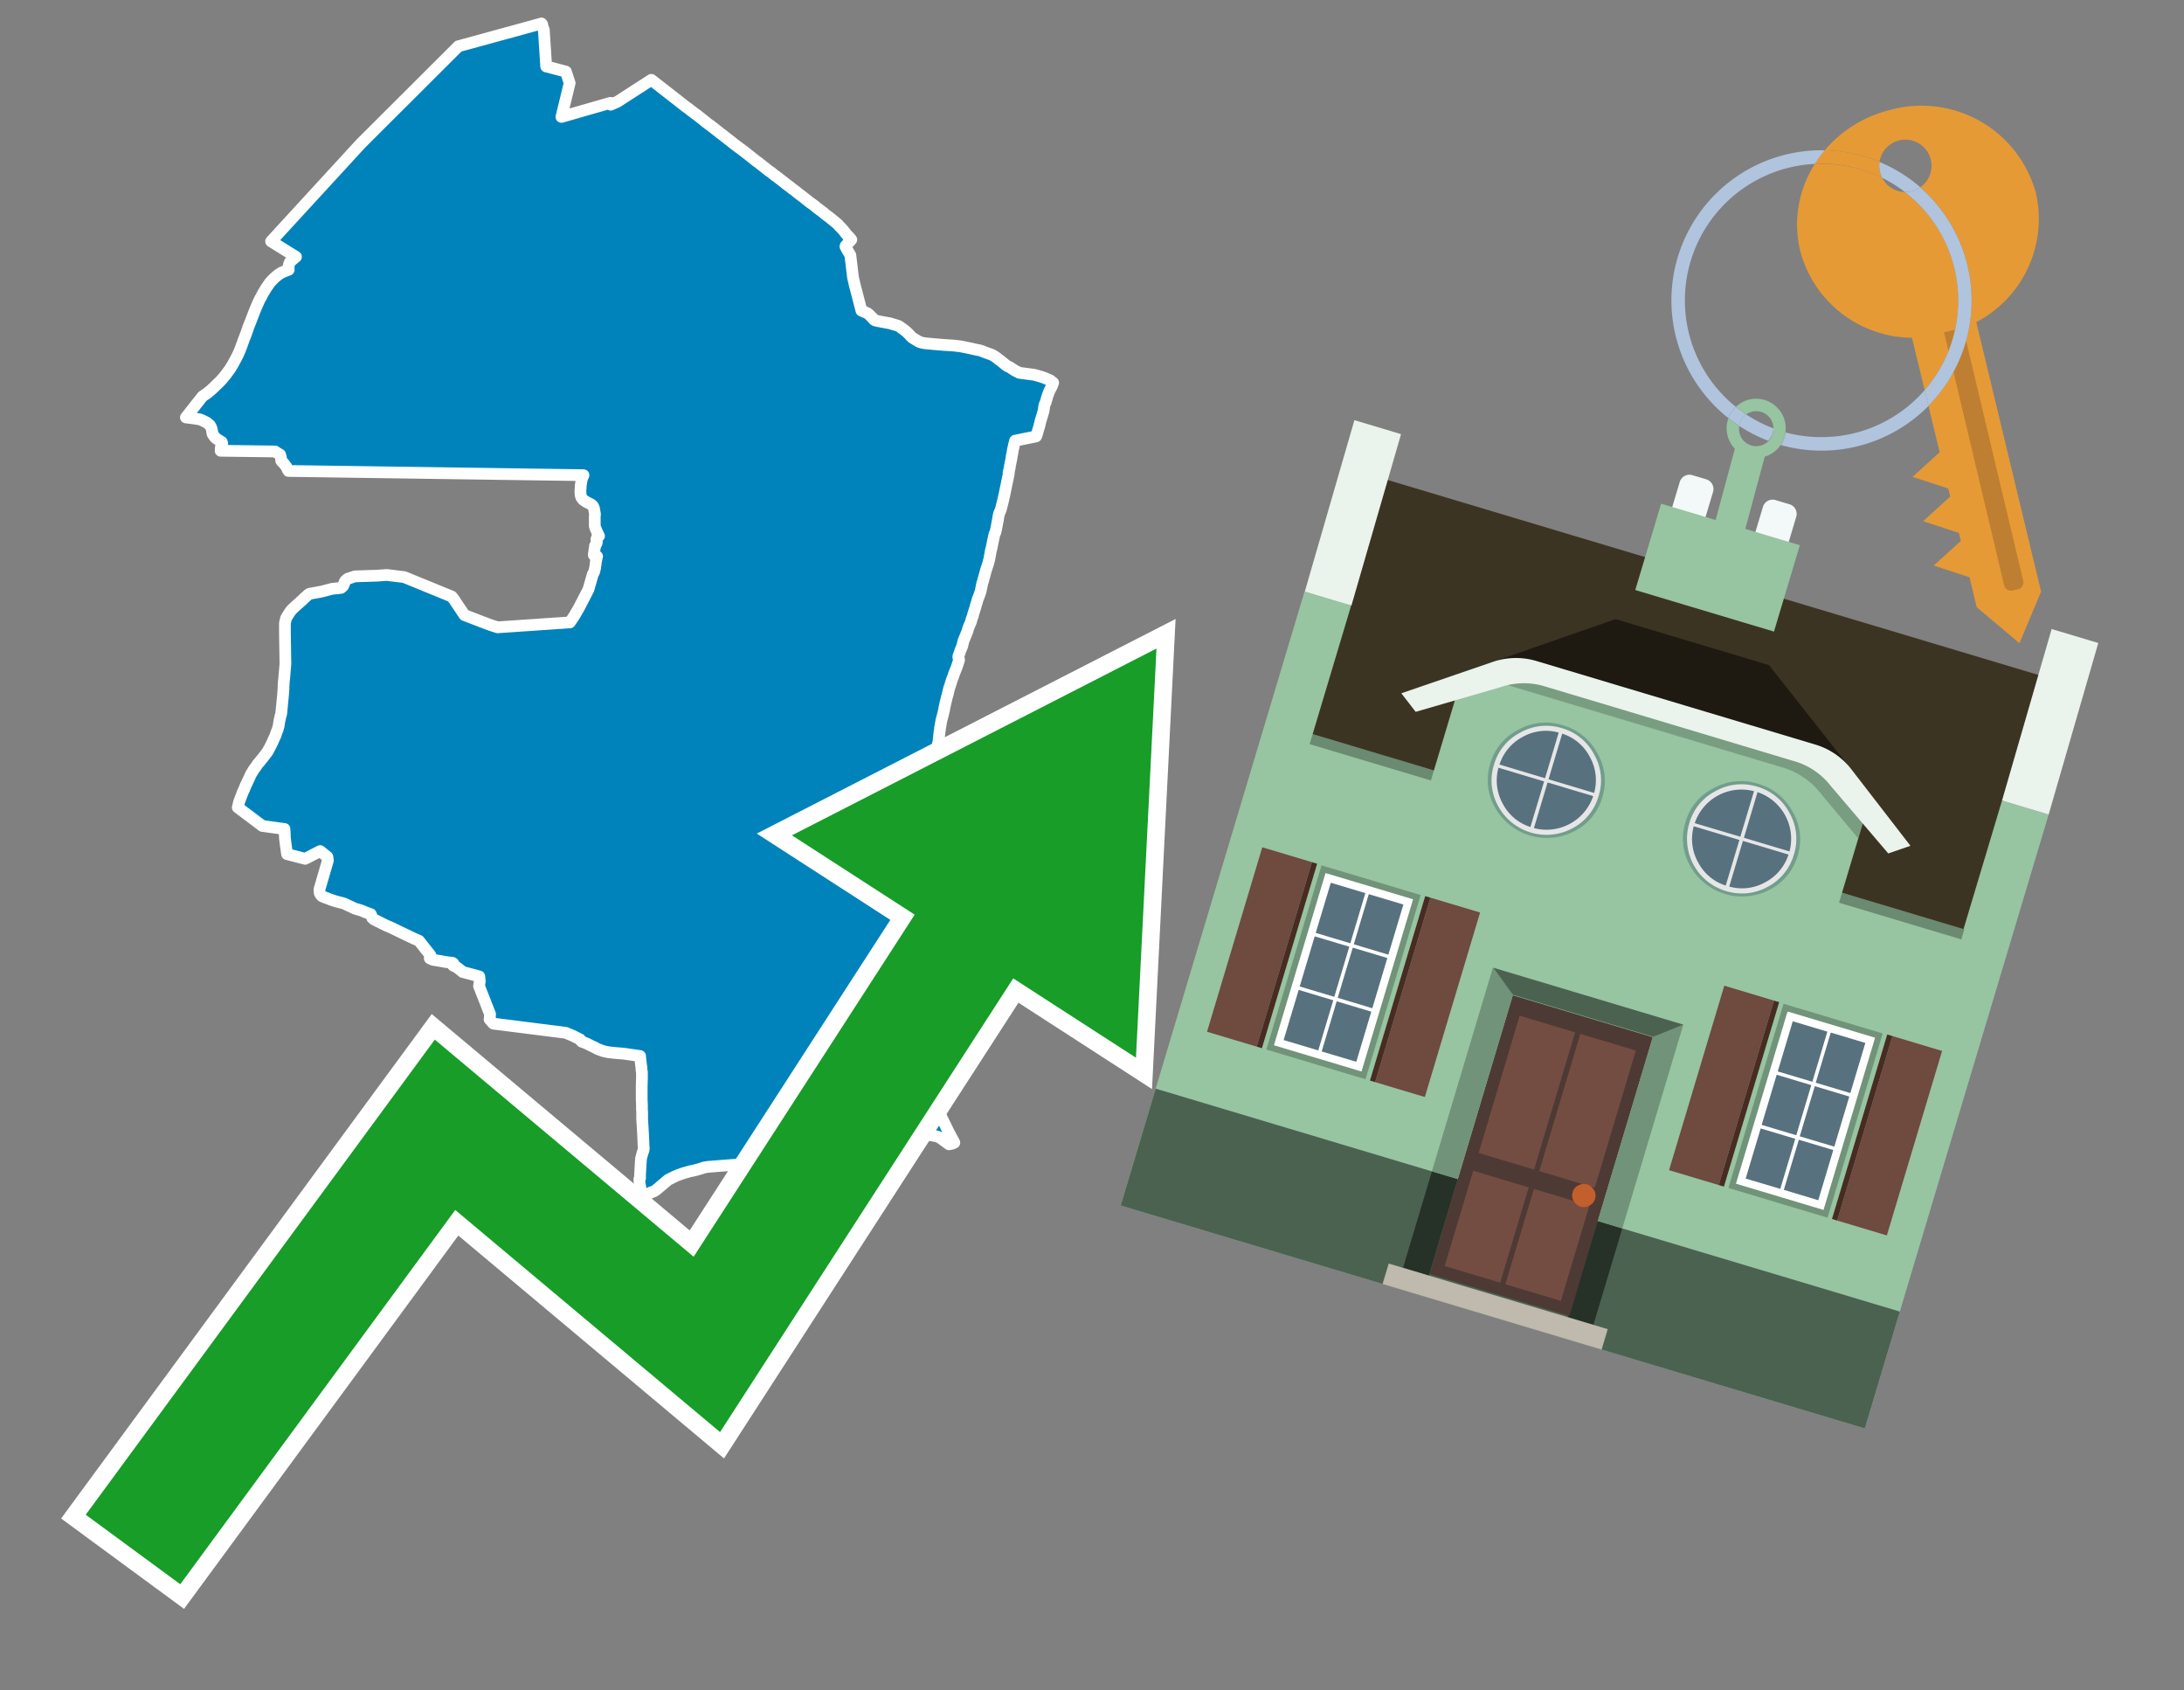 <svg id="Text" xmlns="http://www.w3.org/2000/svg" width="93.05" height="72" viewBox="0 0 93.05 72"><rect x="0" y="0" width="93.05" height="72" fill="#808080" stroke="none"/><polygon points="44.87,16.3 44.82,16.44 44.74,16.59 44.69,16.7 44.61,16.92 44.6,16.97 44.57,17.06 44.56,17.11 44.55,17.14 44.5,17.25 44.49,17.3 44.48,17.38 44.47,17.45 44.46,17.51 44.37,17.81 44.33,17.94 44.27,18.19 44.24,18.28 44.22,18.35 44.17,18.52 44.16,18.55 44.14,18.59 43.25,18.77 43.24,18.8 43.2,18.96 43.17,19.1 43.16,19.13 43.13,19.32 43.11,19.39 43.1,19.49 43.09,19.54 43.03,19.84 43.02,19.92 42.97,20.13 42.98,20.17 42.8,21.04 42.73,21.35 42.64,21.7 42.63,21.73 42.62,21.76 42.6,21.79 42.59,21.83 42.57,21.87 42.55,21.94 42.52,22.12 42.46,22.44 42.43,22.59 42.41,22.67 42.37,22.75 42.29,23.12 42.27,23.22 42.24,23.37 42.22,23.43 42.2,23.54 42.16,23.76 42.14,23.86 42.13,23.89 42.09,24.04 42.01,24.28 41.9,24.68 41.88,24.76 41.85,24.84 41.82,24.99 41.79,25.14 41.76,25.25 41.72,25.36 41.69,25.44 41.66,25.51 41.62,25.65 41.61,25.69 41.59,25.74 41.58,25.78 41.57,25.81 41.56,25.86 41.53,25.95 41.49,26.08 41.46,26.17 41.45,26.23 41.42,26.3 41.39,26.39 41.38,26.44 41.37,26.48 41.33,26.57 41.3,26.64 41.28,26.69 41.25,26.77 41.24,26.81 41.22,26.86 41.21,26.91 41.19,26.95 41.16,27.03 41.14,27.08 41.12,27.12 41.11,27.16 41.09,27.2 41.07,27.24 41.06,27.27 41.05,27.3 41.04,27.33 41.03,27.37 41.02,27.42 41.01,27.46 41,27.51 40.97,27.58 40.96,27.61 40.93,27.67 40.9,27.76 40.87,27.85 40.85,27.9 40.84,27.93 40.83,27.96 40.83,28 40.85,28.05 40.86,28.08 40.86,28.12 40.85,28.15 40.82,28.24 40.79,28.33 40.78,28.36 40.77,28.39 40.76,28.42 40.7,28.57 40.65,28.69 40.64,28.73 40.6,28.84 40.55,28.97 40.51,29.1 40.5,29.13 40.48,29.2 40.45,29.28 40.43,29.35 40.41,29.43 40.4,29.48 40.38,29.56 40.36,29.64 40.34,29.7 40.32,29.79 40.3,29.87 40.28,29.95 40.26,30.05 40.24,30.13 40.23,30.2 40.2,30.33 40.19,30.37 40.17,30.46 40.11,30.68 40.08,30.85 40.07,30.92 40.05,31 40.05,31.04 40.04,31.11 40.03,31.17 39.99,31.53 39.98,31.61 39.96,31.69 39.95,31.76 39.94,31.83 39.92,31.95 39.89,32.07 39.88,32.19 39.86,32.29 39.84,32.49 39.82,32.57 39.8,32.73 39.79,32.76 39.78,32.88 39.76,32.99 39.75,33.09 39.74,33.13 39.71,33.4 39.7,33.48 39.69,33.54 39.68,33.57 39.68,33.61 39.65,33.74 39.64,33.81 39.64,33.87 39.63,33.91 39.62,33.97 39.62,34.01 39.62,34.05 39.62,34.09 39.62,34.18 39.61,34.26 39.61,34.35 39.6,34.42 39.6,34.49 39.59,34.53 39.59,34.57 39.58,34.62 39.57,34.66 39.57,34.7 39.55,34.76 39.55,34.8 39.54,34.83 39.53,34.87 39.52,34.91 39.51,34.95 39.49,35 39.48,35.04 39.47,35.07 39.45,35.15 39.42,35.23 39.41,35.28 39.39,35.38 39.37,35.44 39.34,35.53 39.32,35.61 39.31,35.66 39.29,35.73 39.28,35.79 39.27,35.85 39.26,35.9 39.25,35.98 39.24,36.06 39.23,36.14 39.23,36.18 39.23,36.22 39.23,36.3 39.23,36.35 39.23,36.44 39.23,36.47 39.23,36.54 39.24,36.61 39.24,36.68 39.25,36.76 39.25,36.8 39.26,36.86 39.27,36.91 39.27,36.97 39.27,37.02 39.27,37.05 39.27,37.09 39.26,37.13 39.25,37.18 39.23,37.24 39.21,37.29 39.2,37.33 39.18,37.37 39.15,37.44 39.13,37.51 39.11,37.56 39.09,37.62 39.07,37.66 39.05,37.71 39.04,37.74 39.02,37.77 38.99,37.82 38.9,37.93 38.88,37.96 38.87,37.99 38.87,38.09 38.86,38.12 38.85,38.29 38.85,38.36 38.84,38.44 38.84,38.51 38.84,38.56 38.84,38.61 38.85,38.66 38.85,38.75 38.87,38.91 38.87,38.98 38.87,39.02 38.87,39.05 38.85,39.13 38.82,39.23 38.79,39.29 38.77,39.35 38.75,39.39 38.69,39.54 38.66,39.6 38.61,39.71 38.59,39.76 38.57,39.81 38.56,39.85 38.54,39.93 38.51,40.03 38.5,40.1 38.47,40.21 38.44,40.32 38.43,40.37 38.3,40.44 38.31,40.48 38.32,40.51 38.34,40.55 38.35,40.6 38.36,40.66 38.41,40.85 38.47,41.09 38.49,41.16 38.5,41.23 38.51,41.27 38.51,41.32 38.53,41.49 38.55,41.62 38.56,41.7 38.56,41.75 38.56,41.83 38.56,41.87 38.55,41.97 38.55,42.04 38.55,42.07 38.55,42.11 38.55,42.16 38.57,42.26 38.58,42.37 38.58,42.4 38.59,42.44 38.59,42.48 38.6,42.55 38.61,42.61 38.61,42.66 38.62,42.69 38.63,42.72 38.64,42.78 38.66,42.83 38.67,42.88 38.68,42.92 38.69,42.98 38.69,43.05 38.69,43.09 38.69,43.14 38.69,43.3 38.69,43.39 38.69,43.46 38.7,43.51 38.7,43.57 38.71,43.63 38.71,43.66 38.72,43.71 38.73,43.74 38.72,43.77 38.27,43.9 38.29,43.94 38.42,44.17 38.45,44.23 38.59,44.5 38.8,44.91 38.82,44.94 38.91,45.11 38.94,45.18 39.16,45.61 39.21,45.71 39.35,45.99 39.42,46.13 39.49,46.28 39.54,46.38 39.56,46.43 39.68,46.67 39.74,46.8 39.78,46.9 39.81,46.97 39.92,47.19 40.03,47.42 40.09,47.54 40.18,47.73 40.27,47.91 40.36,48.1 40.42,48.22 40.5,48.37 40.58,48.52 40.66,48.67 40.58,48.71 40.43,48.74 40.05,48.46 39.93,48.41 39.42,48.3 38.95,48.02 38.69,47.87 38.56,47.84 38.5,47.81 38.04,47.96 36.72,48.13 36.49,48.18 36.1,48.27 34.47,48.59 33.5,48.8 33.23,48.95 33.05,49.06 32.92,49.14 32.8,49.21 32.66,49.27 32.16,49.45 32.09,49.48 31.99,49.55 31.33,49.61 30.55,49.67 30.17,49.7 29.99,49.73 29.91,49.76 29.6,49.85 29.4,49.89 29.15,49.96 29.06,49.99 28.89,50.05 28.73,50.12 28.47,50.25 28.35,50.35 27.96,50.68 27.87,50.74 27.71,50.8 27.58,50.87 27.52,50.9 27.29,51 27.29,50.94 27.29,50.64 27.28,50.58 27.27,50.51 27.25,50.43 27.24,50.22 27.27,50.18 27.27,50.02 27.31,49.35 27.38,49.09 27.41,49.02 27.42,48.98 27.43,48.91 27.42,48.83 27.4,48.34 27.36,47.68 27.36,47.5 27.36,47.36 27.35,47.27 27.35,47.22 27.35,47.06 27.34,46.84 27.34,46.64 27.34,46.53 27.34,46.25 27.35,45.94 27.35,45.8 27.35,45.67 27.33,45.57 27.33,45.48 27.31,45.35 27.3,45.26 27.27,44.98 26.58,44.88 26.21,44.85 25.93,44.82 25.7,44.77 25.62,44.74 25.53,44.71 25.44,44.67 25.33,44.61 25.2,44.55 25,44.45 24.88,44.4 24.79,44.37 24.76,44.34 24.74,44.31 24.71,44.27 24.39,44.11 24.27,44.06 24.1,43.99 21.02,43.6 20.86,43.42 20.88,43.2 20.41,42 20.44,41.8 20.42,41.59 20.2,41.53 19.9,41.45 19.71,41.4 19.68,41.37 19.45,41.19 19.31,41.13 19.32,41.04 19.28,41.01 19.02,40.98 18.8,40.94 18.62,40.91 18.44,40.88 18.31,40.82 18.33,40.73 18.34,40.69 17.85,40.07 17.64,39.98 16.91,39.63 16.62,39.49 16.45,39.42 15.93,39.16 15.86,39.1 15.8,38.94 15.55,38.85 15.42,38.79 15.12,38.7 14.65,38.48 14.3,38.39 14.12,38.33 13.75,38.19 13.7,38.16 13.63,38.06 13.62,38.03 13.61,37.89 13.62,37.85 13.97,36.65 13.95,36.5 13.64,36.25 13,36.58 12.23,36.38 12.17,35.95 12.14,35.7 12.13,35.47 12.12,35.31 11.18,35.18 10.13,34.39 10.15,34.32 10.17,34.22 10.19,34.15 10.2,34.12 10.33,33.78 10.37,33.68 10.39,33.65 10.47,33.45 10.51,33.37 10.53,33.33 10.54,33.3 10.57,33.24 10.59,33.2 10.7,32.96 10.72,32.93 10.77,32.85 10.79,32.81 10.87,32.7 10.93,32.62 10.98,32.54 11.06,32.45 11.1,32.4 11.12,32.37 11.15,32.34 11.3,32.15 11.38,32.04 11.41,32 11.46,31.9 11.48,31.87 11.52,31.79 11.55,31.73 11.59,31.65 11.67,31.47 11.7,31.41 11.72,31.37 11.74,31.31 11.76,31.26 11.77,31.22 11.83,31.07 11.86,30.96 11.88,30.88 11.89,30.79 11.92,30.63 11.93,30.6 11.95,30.5 11.98,30.41 12.06,29.59 12.08,29.32 12.08,29.23 12.09,29.05 12.11,28.87 12.16,28.28 12.14,26.98 12.14,26.54 12.18,26.36 12.19,26.33 12.31,26.13 12.38,26.03 12.42,25.98 12.51,25.89 12.89,25.55 12.96,25.48 13.14,25.32 13.19,25.29 13.58,25.22 13.73,25.19 14.15,25.08 14.53,25.04 14.62,24.96 14.64,24.91 14.66,24.87 14.68,24.79 14.72,24.73 14.82,24.65 14.91,24.62 15.12,24.55 16.06,24.52 16.48,24.49 17.22,24.58 19.25,25.41 19.38,25.58 19.4,25.62 19.79,26.2 20.86,26.61 21.2,26.72 24.28,26.51 24.45,26.26 24.65,25.92 25.07,25.11 25.26,24.45 25.29,24.41 25.3,24.38 25.32,24.34 25.34,24.25 25.35,24.21 25.36,24.17 25.36,24.14 25.37,24.08 25.38,24.01 25.38,23.96 25.39,23.92 25.43,23.73 25.44,23.7 25.32,23.67 25.3,23.64 25.3,23.61 25.32,23.51 25.32,23.46 25.34,23.34 25.35,23.28 25.35,23.25 25.41,23.16 25.43,23.09 25.43,23.06 25.42,23.03 25.41,23 25.41,22.97 25.43,22.92 25.44,22.89 25.45,22.86 25.52,22.83 25.42,22.62 25.4,22.56 25.38,22.53 25.37,22.5 25.34,22.41 25.34,22.38 25.34,22.34 25.34,22.31 25.34,22.27 25.34,22.24 25.34,22.19 25.34,22.15 25.34,22.09 25.34,22.06 25.34,22.01 25.35,21.9 25.31,21.67 25.3,21.64 25.29,21.61 25.27,21.57 25.24,21.53 25.21,21.5 25.16,21.47 25.1,21.44 25.04,21.41 24.98,21.38 24.89,21.32 24.85,21.29 24.82,21.26 24.79,21.22 24.77,21.19 24.76,21.16 24.75,21.13 24.74,21.1 24.74,21.07 24.73,20.99 24.73,20.95 24.73,20.91 24.73,20.88 24.73,20.84 24.74,20.8 24.74,20.77 24.74,20.74 24.74,20.69 24.75,20.65 24.75,20.61 24.76,20.58 24.77,20.53 24.77,20.5 24.78,20.47 24.78,20.42 24.8,20.39 24.8,20.36 24.82,20.32 24.84,20.28 24.86,20.24 12.29,20.06 12.26,20.01 12.2,19.88 12.13,19.79 12.07,19.71 12.03,19.68 12,19.65 11.98,19.62 11.98,19.58 11.96,19.45 11.95,19.42 11.93,19.36 11.79,19.28 11.72,19.23 9.4,19.2 9.41,19.06 9.42,19.02 9.46,18.92 9.47,18.89 9.46,18.86 9.45,18.83 9.31,18.74 9.26,18.71 9.18,18.65 9.15,18.62 9.06,18.49 9.05,18.46 9.05,18.43 9.04,18.39 9.03,18.32 9.01,18.24 8.97,18.16 8.95,18.12 8.92,18.09 8.87,18.05 8.84,18.02 8.79,17.99 8.63,17.91 8.51,17.86 7.92,17.78 8.63,16.88 8.81,16.76 8.97,16.63 9.06,16.55 9.37,16.25 9.48,16.13 9.65,15.92 9.7,15.85 9.81,15.7 9.93,15.5 10.06,15.26 10.15,15.08 10.26,14.82 10.39,14.46 10.49,14.2 10.52,14.11 10.56,14.01 10.57,13.96 10.63,13.81 10.66,13.74 10.84,13.27 10.93,13.05 11.02,12.85 11.08,12.72 11.11,12.68 11.2,12.5 11.25,12.42 11.34,12.27 11.41,12.17 11.49,12.05 11.58,11.95 11.64,11.89 11.69,11.84 11.77,11.77 11.87,11.69 11.98,11.62 12.04,11.59 12.3,11.49 12.3,11.43 12.29,11.36 12.3,11.33 12.31,11.28 12.32,11.24 12.35,11.17 12.38,11.14 12.41,11.1 12.49,11.04 12.57,10.97 12.61,10.94 11.55,10.28 15.37,6.12 19.53,1.97 21.54,1.42 21.91,1.32 23.07,1 23.1,1.04 23.12,1.14 23.13,1.18 23.17,1.27 23.27,2.83 24.11,3.05 24.27,3.54 23.92,4.98 26.01,4.38 26.02,4.46 26.31,4.33 27.75,3.4 29.25,4.57 29.34,4.63 29.41,4.69 29.53,4.78 29.62,4.85 29.67,4.88 29.96,5.11 30.07,5.2 30.2,5.3 30.26,5.34 30.35,5.41 30.44,5.48 30.63,5.63 30.7,5.69 30.78,5.74 30.81,5.77 30.94,5.87 30.99,5.91 31.07,5.97 31.31,6.16 31.47,6.28 31.54,6.33 31.7,6.45 31.89,6.6 31.98,6.67 32.23,6.87 32.29,6.91 32.39,6.99 32.53,7.1 32.76,7.28 32.85,7.34 33.02,7.48 33.07,7.51 33.24,7.64 33.42,7.78 33.48,7.83 33.6,7.92 33.67,7.97 33.74,8.03 33.85,8.11 34.04,8.26 34.25,8.42 34.3,8.46 34.5,8.62 34.56,8.66 34.67,8.74 34.83,8.87 35.03,9.02 35.11,9.08 35.15,9.12 35.24,9.19 35.3,9.23 35.36,9.28 35.51,9.4 35.67,9.53 35.71,9.57 35.76,9.63 35.85,9.72 35.94,9.82 36.08,10 36.17,10.09 36.25,10.18 36.27,10.21 36.24,10.24 36.18,10.31 36.12,10.37 36.07,10.43 36.03,10.47 36.02,10.5 36.11,10.67 36.16,10.75 36.23,10.87 36.34,11.8 36.41,12.11 36.7,13.23 36.91,13.32 36.97,13.35 37.02,13.39 37.06,13.43 37.09,13.46 37.12,13.49 37.18,13.55 37.21,13.59 37.24,13.62 37.29,13.65 37.47,13.69 37.91,13.77 38.18,13.85 38.27,13.88 38.34,13.92 38.53,14.06 38.63,14.14 38.66,14.17 38.74,14.25 38.83,14.35 38.88,14.39 39.06,14.5 39.11,14.53 39.16,14.56 39.25,14.59 39.4,14.62 39.83,14.66 40.2,14.69 40.65,14.72 40.91,14.75 41.06,14.78 41.4,14.85 41.57,14.89 41.73,14.92 41.83,14.95 41.9,14.98 41.98,15.01 42.28,15.12 42.34,15.16 42.41,15.2 42.55,15.31 42.62,15.36 42.83,15.53 42.88,15.57 42.95,15.61 43.02,15.64 43.17,15.74 43.25,15.79 43.43,15.88 44.04,15.96 44.16,15.99 44.37,16.05 44.51,16.1 44.65,16.16 44.74,16.2 " fill="#0083ba" stroke="#fff" stroke-linejoin="round" stroke-width="0.5"/><polygon points="49.272 27.624 33.741 35.58 38.97 38.959 29.553 53.529 18.525 44.281 3.652 64.518 7.681 67.479 19.396 51.538 30.678 60.999 43.169 41.673 48.398 45.053 49.272 27.624" fill="none" stroke="#fff" stroke-miterlimit="10" stroke-width="1.5"/><polygon points="49.272 27.624 33.741 35.58 38.97 38.959 29.553 53.529 18.525 44.281 3.652 64.518 7.681 67.479 19.396 51.538 30.678 60.999 43.169 41.673 48.398 45.053 49.272 27.624" fill="#179d28"/><path d="M80.19,7.577a1.16,1.16,0,0,1-.094-.251,1.114,1.114,0,0,1-.018-.429A6.367,6.367,0,0,0,77.743,6.4a5.269,5.269,0,0,0-.423.577c.1,0,.192-.007.288-.007A5.794,5.794,0,0,1,80.19,7.577Z" fill="#e69a35"/><path d="M77.608,6.4A6.394,6.394,0,0,0,73.64,17.81a1.26,1.26,0,0,1,.317-.48A5.821,5.821,0,0,1,77.32,6.981a5.269,5.269,0,0,1,.423-.577Z" fill="#b0c4de"/><path d="M84.2,13.72a4.962,4.962,0,0,0,2.545-5.48,5.047,5.047,0,0,0-6.179-3.566A5.322,5.322,0,0,0,77.743,6.4a6.367,6.367,0,0,1,2.335.493,1.114,1.114,0,1,1,1.736,1.084,6.392,6.392,0,0,1,.347,9.3l.479,1.985-.438.4-.716.648.92.3.6.2.082.341-.438.4-.716.648.92.3.605.2.082.341-.438.4-.716.649.92.3.605.2.307,1.274,1.821,1.534.921-2.2Z" fill="#e69a35"/><path d="M81.154,8.179a1.115,1.115,0,0,1-.964-.6,5.794,5.794,0,0,0-2.582-.6c-.1,0-.192,0-.288.007a4.783,4.783,0,0,0-.625,3.685,4.962,4.962,0,0,0,4.765,3.715L82,16.617a5.82,5.82,0,0,0-.846-8.438Z" fill="#e69a35"/><path d="M74.1,18.142a6.386,6.386,0,0,0,1.232.63.73.73,0,0,0,.224-.527h0a5.783,5.783,0,0,1-1.159-.593A.733.733,0,0,0,74.1,18.142Z" fill="#b0c4de"/><path d="M74.4,17.652q-.228-.152-.44-.322a1.26,1.26,0,0,0-.317.48c.148.117.3.228.46.332A.733.733,0,0,1,74.4,17.652Z" fill="#b0c4de"/><path d="M74.824,16.984a1.257,1.257,0,0,0-.867.346c.141.114.288.222.44.322a.731.731,0,0,1,1.159.593h0a.732.732,0,1,1-1.463,0,.7.7,0,0,1,.007-.1c-.158-.1-.312-.215-.46-.332a1.258,1.258,0,0,0,.273,1.3l-.979,3.635,1.275.341.98-3.639a1.266,1.266,0,0,0,.681-.5,1.249,1.249,0,0,0,.2-.538,1.328,1.328,0,0,0,.012-.168A1.262,1.262,0,0,0,74.824,16.984Z" fill="#97c4a1"/><path d="M85.974,25.1l-.226.053a.3.3,0,0,1-.362-.223l-2.56-10.777.81-.193L86.2,24.736A.3.3,0,0,1,85.974,25.1Z" fill="#bf7f32"/><path d="M80.1,7.326a1.16,1.16,0,0,0,.094.251,5.833,5.833,0,0,1,.964.6,1.137,1.137,0,0,0,.287-.031,1.108,1.108,0,0,0,.373-.167A6.371,6.371,0,0,0,80.078,6.9,1.114,1.114,0,0,0,80.1,7.326Z" fill="#b0c4de"/><path d="M77.608,18.618a5.836,5.836,0,0,1-1.534-.2,1.24,1.24,0,0,1-.2.537,6.4,6.4,0,0,0,6.291-1.666L82,16.617A5.807,5.807,0,0,1,77.608,18.618Z" fill="#b0c4de"/><path d="M81.814,7.981a1.108,1.108,0,0,1-.373.167,1.137,1.137,0,0,1-.287.031A5.82,5.82,0,0,1,82,16.617l.161.667a6.392,6.392,0,0,0-.347-9.3Z" fill="#b0c4de"/><polygon points="83.79 39.753 55.78 31.364 58.988 20.404 86.964 28.783 83.79 39.753 83.79 39.753" fill="#3c3422" fill-rule="evenodd"/><polygon points="81.705 53.32 87.284 34.692 85.297 34.097 83.656 39.575 55.926 31.269 57.567 25.791 55.579 25.196 47.746 51.348 79.451 60.844 81.705 53.32" fill="#97c4a1" fill-rule="evenodd"/><rect x="69.522" y="21.148" width="0.444" height="28.983" transform="translate(15.592 92.226) rotate(-73.326)" opacity="0.3"/><polygon points="87.284 34.692 85.297 34.097 87.411 26.793 89.398 27.388 87.284 34.692 87.284 34.692" fill="#eaf3ec" fill-rule="evenodd"/><polygon points="57.578 25.794 55.591 25.199 57.705 17.896 59.692 18.491 57.578 25.794 57.578 25.794" fill="#eaf3ec" fill-rule="evenodd"/><polygon points="79.451 60.844 80.943 55.865 49.238 46.369 47.747 51.348 79.451 60.844 79.451 60.844" fill="#4c6251" fill-rule="evenodd"/><path d="M71.566,20.528l-.522,1.743,1.418.425.523-1.744a.432.432,0,0,0-.289-.536l-.593-.177A.431.431,0,0,0,71.566,20.528Z" fill="#f3f9f8" fill-rule="evenodd"/><path d="M75.111,21.589l-.522,1.743,1.418.425.522-1.743a.43.43,0,0,0-.289-.536l-.593-.178A.43.43,0,0,0,75.111,21.589Z" fill="#f3f9f8" fill-rule="evenodd"/><polygon points="75.368 28.329 68.829 26.37 63.807 28.121 78.733 32.591 75.368 28.329" fill="#1e1a11"/><polygon points="78.248 32.422 64.442 28.287 62.236 28.998 60.064 36.247 77.453 41.455 79.651 34.116 78.248 32.422" fill="#97c4a1"/><path d="M77.74,32.516S65.088,28.725,65,28.7l-.938.43,11.892,3.562a3.175,3.175,0,0,1,1.532,1l1.685,2.02.327-1.09Z" fill-rule="evenodd" opacity="0.2"/><path d="M77.35,31.716,65.458,28.154a3.041,3.041,0,0,0-1.854.037l-3.9,1.339.611.79,3.626-1.054a3.045,3.045,0,0,1,1.855-.037l10.673,3.2A3.028,3.028,0,0,1,78,33.477l2.45,2.874.945-.325-2.518-3.26A3.036,3.036,0,0,0,77.35,31.716Z" fill="#eaf3ec"/><polygon points="76.683 23.223 70.773 21.453 69.671 25.132 75.581 26.902 76.683 23.223 76.683 23.223" fill="#97c4a1" fill-rule="evenodd"/><g id="Symbol_9_0_Layer2_0_MEMBER_8_MEMBER_21_MEMBER_0_FILL" data-name="Symbol 9 0 Layer2 0 MEMBER 8 MEMBER 21 MEMBER 0 FILL"><path d="M66.584,30.892a2.39,2.39,0,0,0-1.891.189,2.317,2.317,0,0,0-1.2,1.448A2.345,2.345,0,0,0,63.7,34.4a2.528,2.528,0,0,0,3.367,1.008,2.339,2.339,0,0,0,1.2-1.447,2.313,2.313,0,0,0-.208-1.87A2.394,2.394,0,0,0,66.584,30.892Z" fill="#729d8c"/></g><g id="Symbol_9_0_Layer2_0_MEMBER_8_MEMBER_21_MEMBER_1_FILL" data-name="Symbol 9 0 Layer2 0 MEMBER 8 MEMBER 21 MEMBER 1 FILL"><path d="M66.547,31.016a2.241,2.241,0,0,0-1.769.185,2.213,2.213,0,0,0-1.127,1.376,2.239,2.239,0,0,0,.185,1.768,2.341,2.341,0,0,0,3.145.942,2.234,2.234,0,0,0,1.126-1.376,2.207,2.207,0,0,0-.185-1.768A2.237,2.237,0,0,0,66.547,31.016Z" fill="#e6e6e6"/></g><g id="Symbol_9_0_Layer2_0_MEMBER_8_MEMBER_21_MEMBER_2_MEMBER_0_FILL" data-name="Symbol 9 0 Layer2 0 MEMBER 8 MEMBER 21 MEMBER 2 MEMBER 0 FILL"><path d="M65.787,33.284,63.843,32.7a2.036,2.036,0,0,0,.186,1.539,2.015,2.015,0,0,0,1.175.986Z" fill="#58717f"/></g><g id="Symbol_9_0_Layer2_0_MEMBER_8_MEMBER_21_MEMBER_2_MEMBER_1_FILL" data-name="Symbol 9 0 Layer2 0 MEMBER 8 MEMBER 21 MEMBER 2 MEMBER 1 FILL"><path d="M65.827,33.148l.582-1.944a2.01,2.01,0,0,0-1.523.178,2.037,2.037,0,0,0-1,1.183Z" fill="#58717f"/></g><g id="Symbol_9_0_Layer2_0_MEMBER_8_MEMBER_21_MEMBER_2_MEMBER_2_FILL" data-name="Symbol 9 0 Layer2 0 MEMBER 8 MEMBER 21 MEMBER 2 MEMBER 2 FILL"><path d="M67.878,33.91l-1.943-.582-.582,1.944a2.1,2.1,0,0,0,2.525-1.362Z" fill="#58717f"/></g><g id="Symbol_9_0_Layer2_0_MEMBER_8_MEMBER_21_MEMBER_2_MEMBER_3_FILL" data-name="Symbol 9 0 Layer2 0 MEMBER 8 MEMBER 21 MEMBER 2 MEMBER 3 FILL"><path d="M66.558,31.249l-.582,1.943,1.943.582a2.031,2.031,0,0,0-.186-1.539A2.009,2.009,0,0,0,66.558,31.249Z" fill="#58717f"/></g><g id="Symbol_9_0_Layer2_0_MEMBER_8_MEMBER_21_MEMBER_0_FILL-2" data-name="Symbol 9 0 Layer2 0 MEMBER 8 MEMBER 21 MEMBER 0 FILL"><path d="M74.9,33.384a2.4,2.4,0,0,0-1.891.189,2.316,2.316,0,0,0-1.2,1.448,2.341,2.341,0,0,0,.209,1.87A2.527,2.527,0,0,0,75.387,37.9a2.345,2.345,0,0,0,1.2-1.447,2.314,2.314,0,0,0-.209-1.87A2.389,2.389,0,0,0,74.9,33.384Z" fill="#729d8c"/></g><g id="Symbol_9_0_Layer2_0_MEMBER_8_MEMBER_21_MEMBER_1_FILL-2" data-name="Symbol 9 0 Layer2 0 MEMBER 8 MEMBER 21 MEMBER 1 FILL"><path d="M74.867,33.508a2.239,2.239,0,0,0-1.768.185,2.21,2.21,0,0,0-1.127,1.376,2.316,2.316,0,0,0,1.564,2.883,2.261,2.261,0,0,0,1.765-.173A2.237,2.237,0,0,0,76.428,36.4a2.209,2.209,0,0,0-.185-1.769A2.239,2.239,0,0,0,74.867,33.508Z" fill="#e6e6e6"/></g><g id="Symbol_9_0_Layer2_0_MEMBER_8_MEMBER_21_MEMBER_2_MEMBER_0_FILL-2" data-name="Symbol 9 0 Layer2 0 MEMBER 8 MEMBER 21 MEMBER 2 MEMBER 0 FILL"><path d="M74.107,35.776l-1.943-.582a2.031,2.031,0,0,0,.186,1.539,2.009,2.009,0,0,0,1.175.986Z" fill="#58717f"/></g><g id="Symbol_9_0_Layer2_0_MEMBER_8_MEMBER_21_MEMBER_2_MEMBER_1_FILL-2" data-name="Symbol 9 0 Layer2 0 MEMBER 8 MEMBER 21 MEMBER 2 MEMBER 1 FILL"><path d="M74.148,35.64,74.73,33.7a2.1,2.1,0,0,0-2.525,1.362Z" fill="#58717f"/></g><g id="Symbol_9_0_Layer2_0_MEMBER_8_MEMBER_21_MEMBER_2_MEMBER_2_FILL-2" data-name="Symbol 9 0 Layer2 0 MEMBER 8 MEMBER 21 MEMBER 2 MEMBER 2 FILL"><path d="M76.2,36.4l-1.943-.582-.582,1.944a2.015,2.015,0,0,0,1.523-.178A2.036,2.036,0,0,0,76.2,36.4Z" fill="#58717f"/></g><g id="Symbol_9_0_Layer2_0_MEMBER_8_MEMBER_21_MEMBER_2_MEMBER_3_FILL-2" data-name="Symbol 9 0 Layer2 0 MEMBER 8 MEMBER 21 MEMBER 2 MEMBER 3 FILL"><path d="M74.879,33.741,74.3,35.684l1.943.582a2.1,2.1,0,0,0-1.361-2.525Z" fill="#58717f"/></g><polygon points="51.426 43.946 53.542 44.58 55.896 36.723 53.78 36.089 51.426 43.946 51.426 43.946" fill="#6e4a3f" fill-rule="evenodd"/><polygon points="53.542 44.58 53.764 44.647 56.117 36.789 55.896 36.723 53.542 44.58 53.542 44.58" fill="#482b22" fill-rule="evenodd"/><polygon points="60.706 46.726 58.59 46.092 60.943 38.235 63.059 38.868 60.706 46.726 60.706 46.726" fill="#6e4a3f" fill-rule="evenodd"/><polygon points="58.59 46.092 58.368 46.026 60.722 38.168 60.943 38.235 58.59 46.092 58.59 46.092" fill="#482b22" fill-rule="evenodd"/><rect x="53.146" y="39.209" width="8.19" height="4.408" transform="translate(1.145 84.365) rotate(-73.326)" fill="#719379"/><polygon points="60.205 38.304 56.474 37.187 54.277 44.522 58.008 45.639 60.205 38.304 60.205 38.304" fill="#fff" fill-rule="evenodd"/><path d="M59.792,38.527l-.64,2.136-1.474-.442.639-2.135,1.475.441Zm-1.621-.485-.64,2.136-1.474-.442L56.7,37.6l1.474.442Zm-2.158,1.84,1.475.441-.64,2.136-1.474-.441.639-2.136Zm-.683,2.282,1.474.441-.639,2.136L54.69,44.3l.64-2.135Zm.981,2.621.639-2.136,1.475.442-.64,2.135-1.474-.441Zm2.158-1.84L56.994,42.5l.64-2.136,1.474.442-.639,2.136Z" fill="#58717f" fill-rule="evenodd"/><polygon points="80.39 52.621 78.274 51.988 80.628 44.13 82.743 44.764 80.39 52.621 80.39 52.621" fill="#6e4a3f" fill-rule="evenodd"/><polygon points="78.274 51.988 78.053 51.921 80.406 44.064 80.628 44.13 78.274 51.988 78.274 51.988" fill="#482b22" fill-rule="evenodd"/><polygon points="71.111 49.842 73.227 50.476 75.58 42.619 73.464 41.985 71.111 49.842 71.111 49.842" fill="#6e4a3f" fill-rule="evenodd"/><polygon points="73.227 50.476 73.448 50.542 75.802 42.685 75.58 42.619 73.227 50.476 73.227 50.476" fill="#482b22" fill-rule="evenodd"/><rect x="72.83" y="45.105" width="8.19" height="4.408" transform="translate(9.534 107.426) rotate(-73.326)" fill="#719379"/><polygon points="76.159 43.083 79.889 44.2 77.692 51.535 73.962 50.418 76.159 43.083 76.159 43.083" fill="#fff" fill-rule="evenodd"/><path d="M76.381,43.5l1.475.442-.64,2.135-1.475-.441.64-2.136ZM78,43.981l1.474.442-.64,2.136-1.474-.442L78,43.981Zm.791,2.724-.64,2.135L76.679,48.4l.64-2.136,1.474.442Zm-.684,2.282-.639,2.135L76,50.68l.64-2.135,1.474.442Zm-2.26,1.65L74.375,50.2l.639-2.135,1.475.441-.64,2.136Zm-.791-2.724.64-2.135,1.474.441-.639,2.136-1.475-.442Z" fill="#58717f" fill-rule="evenodd"/><polygon points="67.888 56.431 69.118 52.323 68.019 51.994 66.789 56.102 67.888 56.431 67.888 56.431" fill="#263128" fill-rule="evenodd"/><polygon points="60.877 54.331 62.108 50.223 61.007 49.894 59.776 54.002 60.877 54.331 60.877 54.331" fill="#263128" fill-rule="evenodd"/><g id="Symbol_9_0_Layer2_0_MEMBER_8_MEMBER_12_MEMBER_0_FILL" data-name="Symbol 9 0 Layer2 0 MEMBER 8 MEMBER 12 MEMBER 0 FILL"><path d="M70.418,44.178l-5.965-1.786L60.9,54.27l5.964,1.786Z" fill="#4e3a34"/></g><g id="Symbol_9_0_Layer2_0_MEMBER_8_MEMBER_12_MEMBER_1_MEMBER_0_FILL" data-name="Symbol 9 0 Layer2 0 MEMBER 8 MEMBER 12 MEMBER 1 MEMBER 0 FILL"><path d="M65.358,49.815l1.75-5.843-2.363-.708L63,49.107Z" fill="#744d42"/></g><g id="Symbol_9_0_Layer2_0_MEMBER_8_MEMBER_12_MEMBER_1_MEMBER_1_FILL" data-name="Symbol 9 0 Layer2 0 MEMBER 8 MEMBER 12 MEMBER 1 MEMBER 1 FILL"><path d="M67.331,44.039l-1.75,5.842,2.364.708,1.75-5.842Z" fill="#744d42"/></g><g id="Symbol_9_0_Layer2_0_MEMBER_8_MEMBER_12_MEMBER_2_MEMBER_0_FILL" data-name="Symbol 9 0 Layer2 0 MEMBER 8 MEMBER 12 MEMBER 2 MEMBER 0 FILL"><path d="M63.915,54.633l1.215-4.058-2.363-.707-1.215,4.057Z" fill="#744d42"/></g><g id="Symbol_9_0_Layer2_0_MEMBER_8_MEMBER_12_MEMBER_2_MEMBER_1_FILL" data-name="Symbol 9 0 Layer2 0 MEMBER 8 MEMBER 12 MEMBER 2 MEMBER 1 FILL"><path d="M66.5,55.407l1.215-4.057-2.363-.708L64.138,54.7Z" fill="#744d42"/></g><g id="Symbol_9_0_Layer2_0_MEMBER_8_MEMBER_13_FILL" data-name="Symbol 9 0 Layer2 0 MEMBER 8 MEMBER 13 FILL"><path d="M67.959,51.058a.439.439,0,0,0-.045-.367.487.487,0,0,0-.669-.2.445.445,0,0,0-.239.282.457.457,0,0,0,.041.378.481.481,0,0,0,.293.242.459.459,0,0,0,.377-.042A.453.453,0,0,0,67.959,51.058Z" fill="#c35e2d"/></g><g id="Symbol_9_0_Layer2_0_MEMBER_8_MEMBER_14_FILL" data-name="Symbol 9 0 Layer2 0 MEMBER 8 MEMBER 14 FILL"><path d="M64.557,42.047l-.951-.833-2.6,8.68,1.1.329Z" fill="#719379"/></g><g id="Symbol_9_0_Layer2_0_MEMBER_8_MEMBER_15_FILL" data-name="Symbol 9 0 Layer2 0 MEMBER 8 MEMBER 15 FILL"><path d="M71.718,43.643l-1.2.19L68.072,52.01l1.046.313Z" fill="#719379"/></g><g id="Symbol_9_0_Layer2_0_MEMBER_8_MEMBER_16_FILL" data-name="Symbol 9 0 Layer2 0 MEMBER 8 MEMBER 16 FILL"><path d="M63.627,41.22l.836,1.156,5.961,1.786,1.294-.519Z" fill="#4c6251"/></g><polygon points="58.905 54.69 59.166 53.819 68.498 56.614 68.237 57.485 58.905 54.69 58.905 54.69" fill="#c0b9ad" fill-rule="evenodd"/></svg>